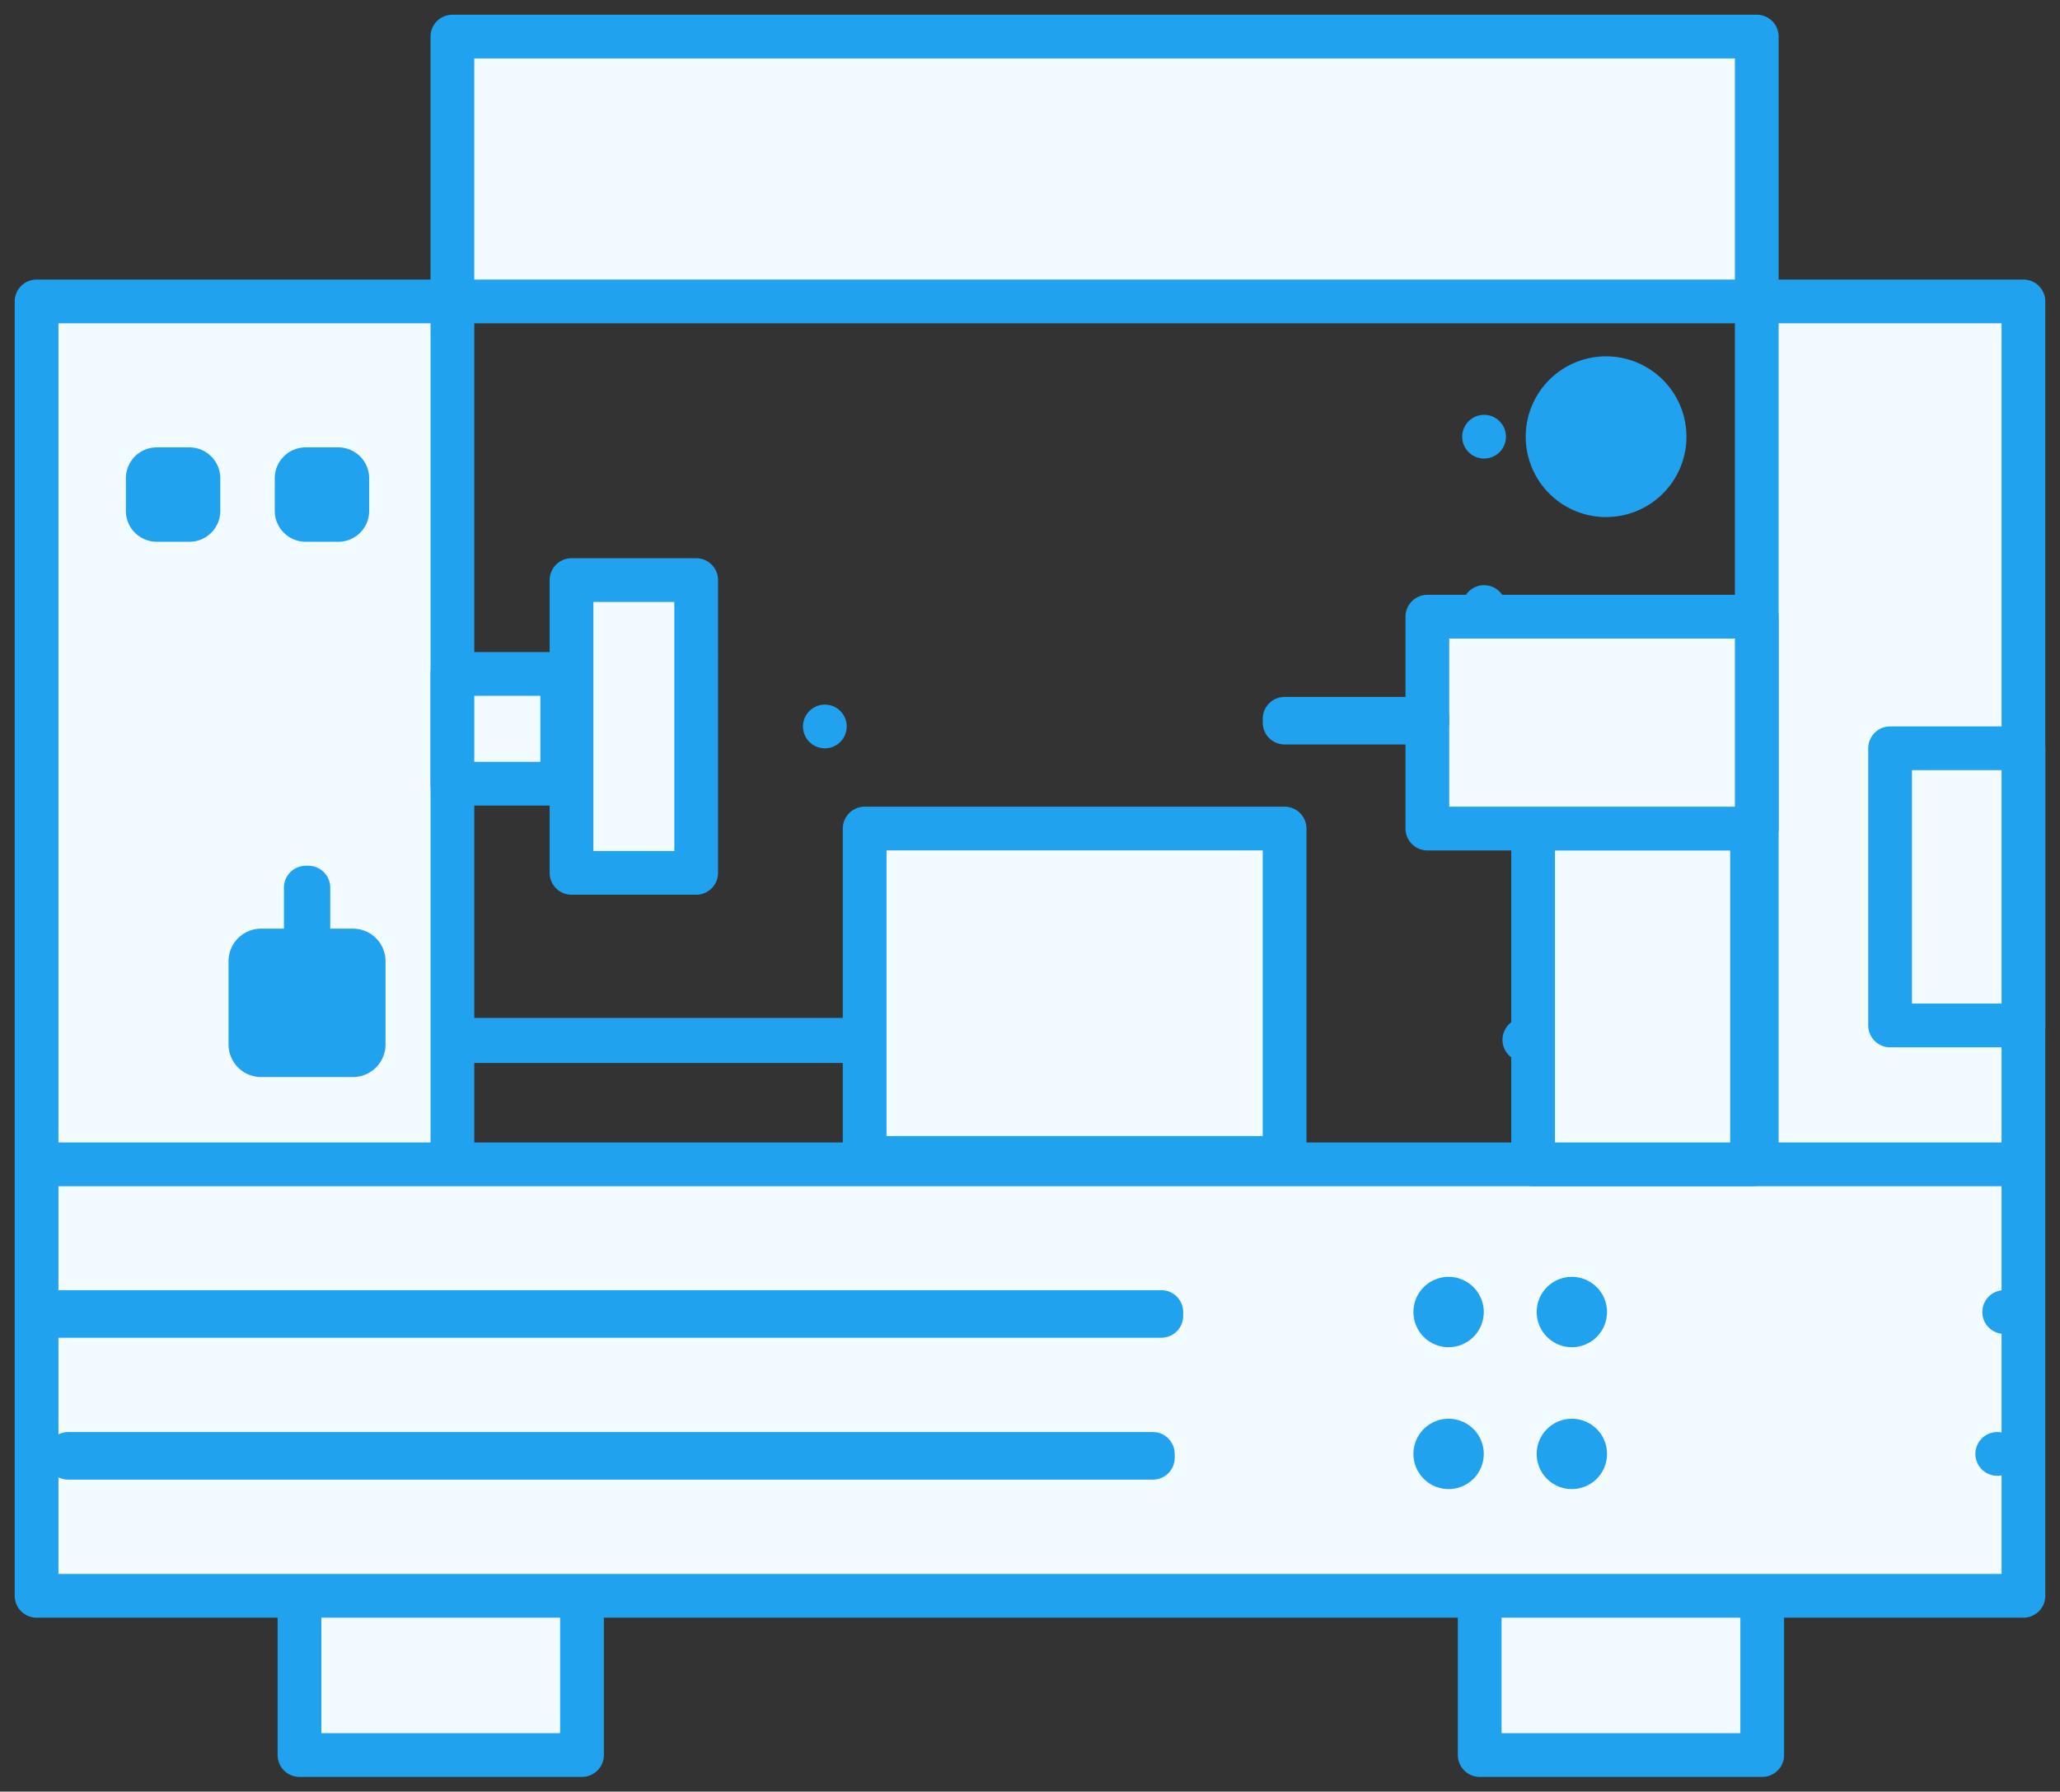 <svg xmlns="http://www.w3.org/2000/svg" width="141.305" height="122.908"><rect width="100%" height="100%" fill="#333333" stroke="none"/><defs><clipPath id="a"><path fill="none" stroke="#20a2ef" stroke-width="3" d="M0 0h141.305v122.908H0z"/></clipPath></defs><path fill="#f2fbff" stroke="#20a2ef" stroke-linecap="round" stroke-linejoin="round" stroke-width="3" d="M2.508 20.678h28.525v59.199H2.508zm117.997 0h18.292v59.199h-18.292zM2.508 79.877h136.289v29.599H2.508zm18.034 29.599h19.38v10.923h-19.38zm80.957 0h19.38v10.923h-19.38z"/><path d="M0 0h141.3v122.908H0z" fill="none"/><path fill="#f2fbff" stroke="#20a2ef" stroke-linecap="round" stroke-linejoin="round" stroke-width="3" d="M39.203 39.795h8.552V59.88h-8.552zm-8.17 6.438h7.532v7.532h-7.532z"/><path d="M56.58 49.837h0z" fill="none" stroke="#20a2ef" stroke-linecap="round" stroke-linejoin="round" stroke-width="3"/><path fill="#f2fbff" stroke="#20a2ef" stroke-linecap="round" stroke-linejoin="round" stroke-width="3" d="M105.163 56.84h15.019v23.037h-15.019z"/><path fill="#f2fbff" stroke="#20a2ef" stroke-linecap="round" stroke-linejoin="round" stroke-width="3" d="M97.909 42.306h22.596v14.535H97.909z"/><path fill="none" stroke="#20a2ef" stroke-linecap="round" stroke-linejoin="round" stroke-width="3" d="M88.117 49.31h9.793v.264h-9.793zm13.683-7.666h0zm0-11.686h0zM20.976 60.893h.177v6.211h-.177zm10.849 10.439h27.133v.088H31.825zm72.736 0h0z"/><path fill="#f2fbff" stroke="#20a2ef" stroke-linecap="round" stroke-linejoin="round" stroke-width="3" d="M59.311 56.84h28.806v22.596H59.311z"/><g clip-path="url(#a)"><path fill="none" stroke="#20a2ef" stroke-linecap="round" stroke-linejoin="round" stroke-width="3" d="M2.967 90.008h76.692v.264H2.967zm134.51 0h0zM4.683 99.742h74.396v.264H4.683zm132.317 0h0z"/><path d="M24.211 73.887h-6.3a2.234 2.234 0 01-2.234-2.233v-5.712a2.234 2.234 0 012.234-2.234h6.3a2.233 2.233 0 012.233 2.234v5.712a2.233 2.233 0 01-2.233 2.233M12.992 37.166h-2.24a2.117 2.117 0 01-2.117-2.118V32.81a2.117 2.117 0 012.117-2.118h2.24a2.118 2.118 0 012.118 2.118v2.239a2.118 2.118 0 01-2.118 2.118m10.213-.001h-2.24a2.117 2.117 0 01-2.117-2.118V32.81a2.117 2.117 0 012.117-2.118h2.24a2.118 2.118 0 012.118 2.118v2.239a2.118 2.118 0 01-2.118 2.118m87.028 52.841a2.412 2.412 0 11-2.412-2.412 2.411 2.411 0 012.412 2.412m-8.455 0a2.412 2.412 0 11-2.412-2.412 2.411 2.411 0 012.412 2.412m8.455 9.734a2.412 2.412 0 11-2.412-2.412 2.411 2.411 0 012.412 2.412m-8.455 0a2.412 2.412 0 11-2.412-2.412 2.411 2.411 0 012.412 2.412m13.904-69.784a5.513 5.513 0 11-5.512-5.512 5.512 5.512 0 015.512 5.512" fill="#20a2ef"/><path fill="#f2fbff" stroke="#20a2ef" stroke-linecap="round" stroke-linejoin="round" stroke-width="3" d="M129.651 51.334h9.146v19.014h-9.146zM31.032 2.509h89.473v18.17H31.032z"/></g></svg>